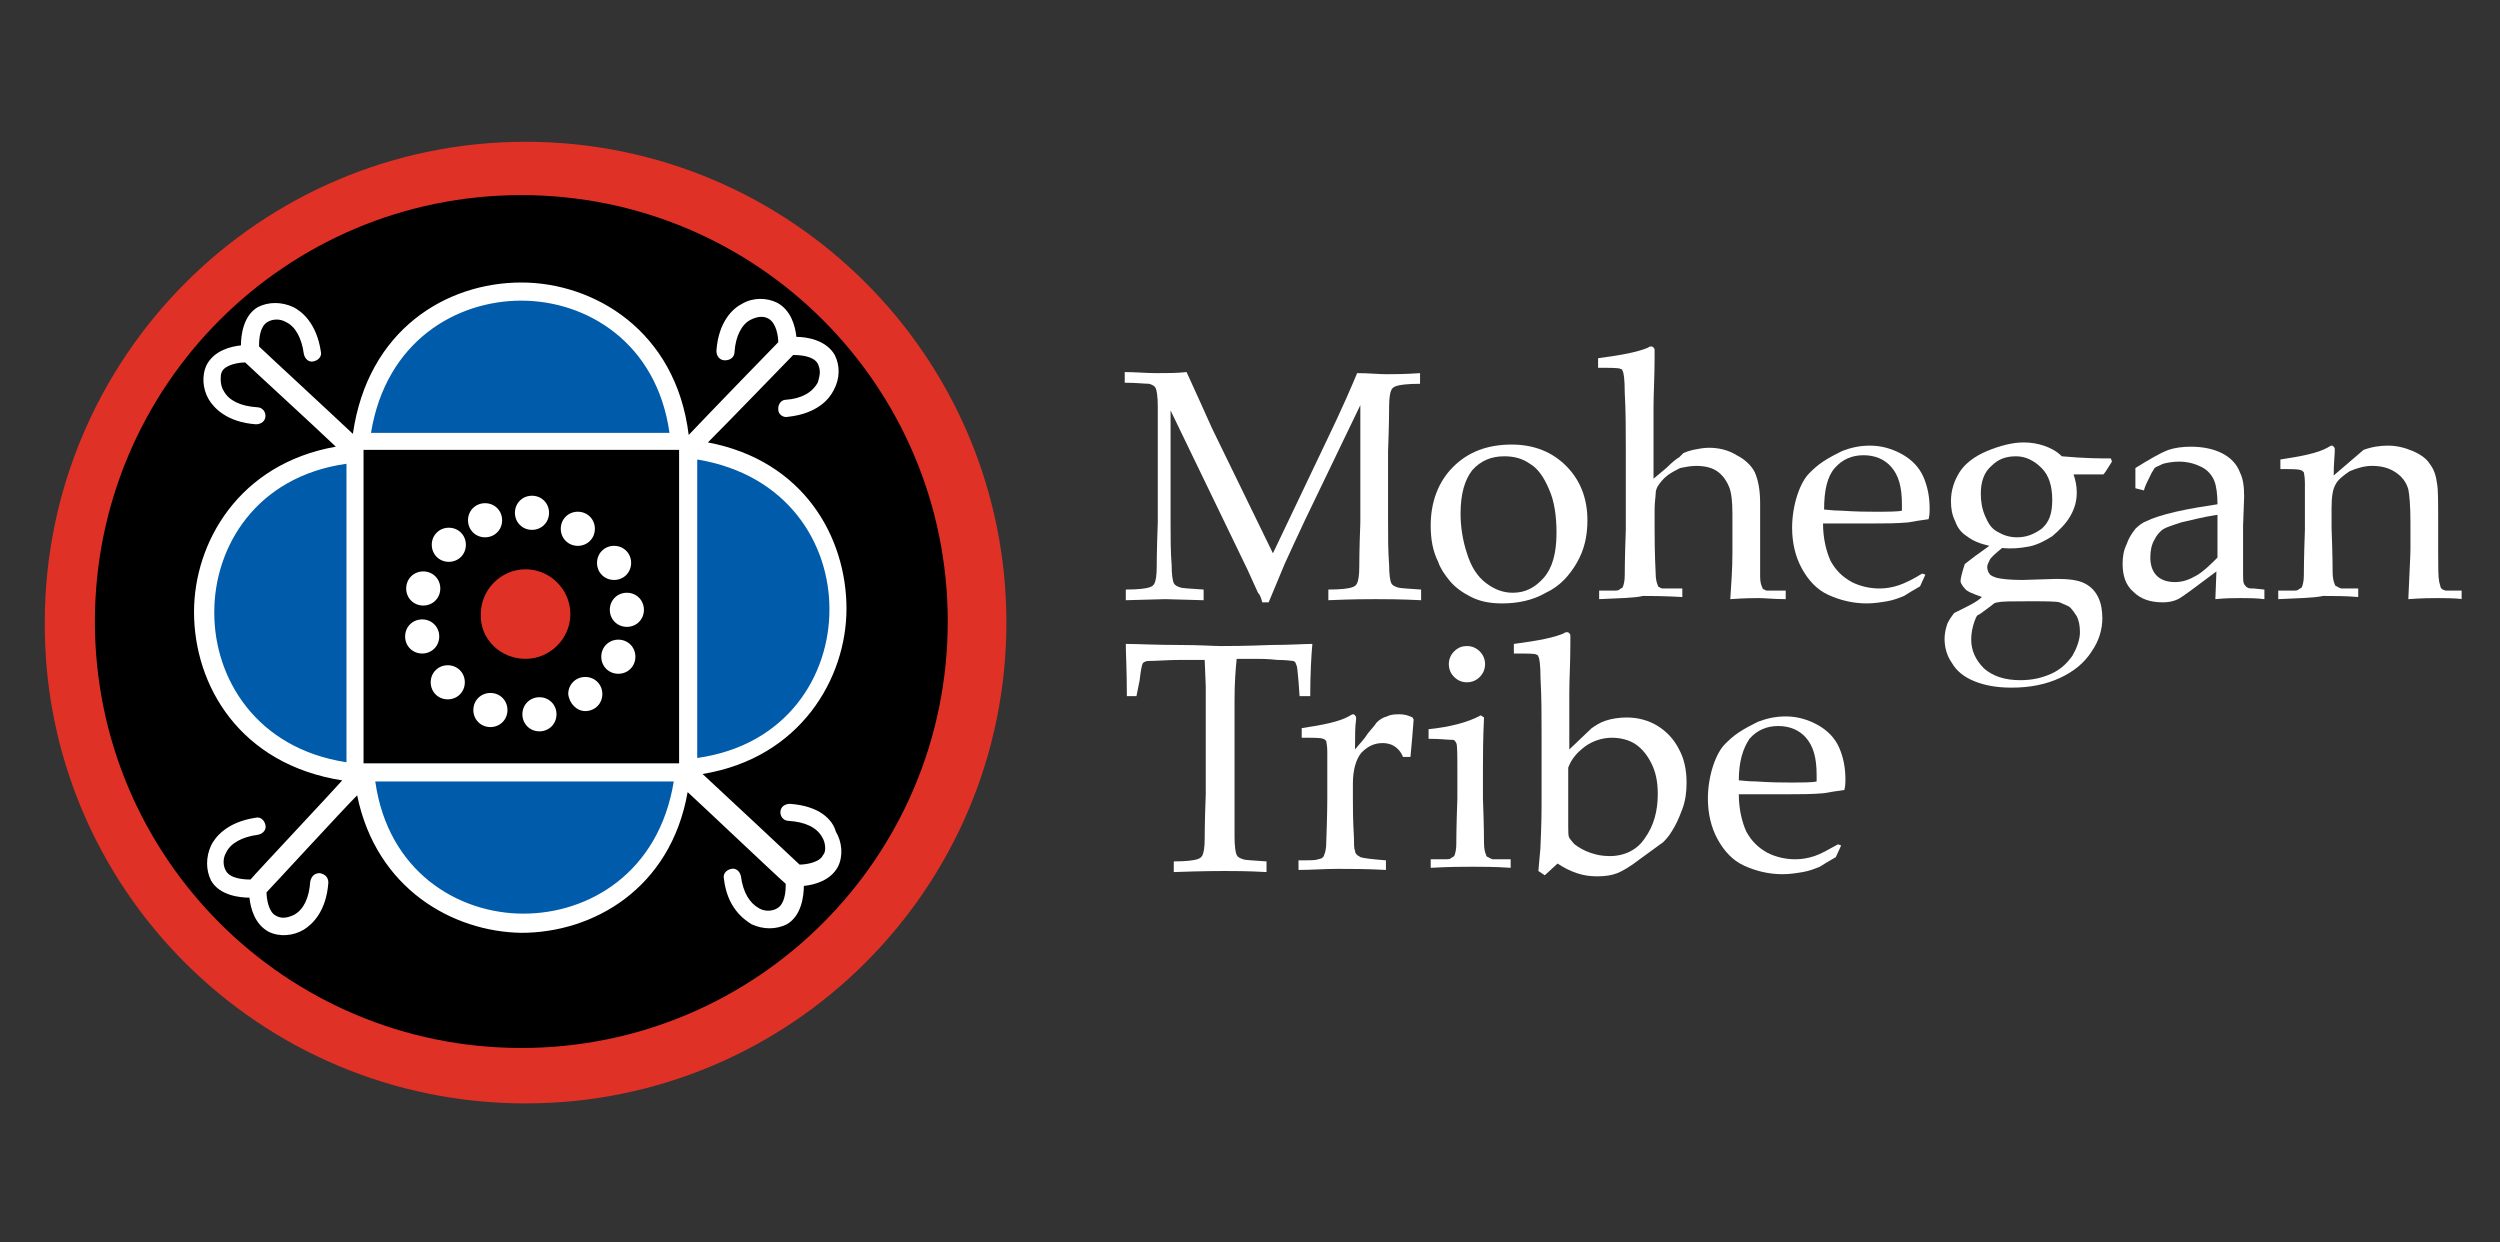 <svg xmlns="http://www.w3.org/2000/svg" xmlns:xlink="http://www.w3.org/1999/xlink" id="Layer_1" x="0px" y="0px" viewBox="0 0 234.5 116.5" style="enable-background:new 0 0 234.5 116.5;" xml:space="preserve"><rect x="0" y="0" width="234.5" height="116.5" fill="#333333" stroke="none"/><style type="text/css">	.st0{clip-path:url(#SVGID_00000054958790403833886970000004732613431559105470_);fill:#E03127;}	.st1{clip-path:url(#SVGID_00000054958790403833886970000004732613431559105470_);}	.st2{clip-path:url(#SVGID_00000054958790403833886970000004732613431559105470_);fill:#005CAB;}	.st3{clip-path:url(#SVGID_00000054958790403833886970000004732613431559105470_);fill:#FFFFFF;}</style><g>	<defs>		<rect id="SVGID_1_" x="4.1" y="12.2" width="226.8" height="92.2"></rect>	</defs>	<clipPath id="SVGID_00000170246003830950877610000018340608617420021634_">		<use xlink:href="#SVGID_1_" style="overflow:visible;"></use>	</clipPath>	<path style="clip-path:url(#SVGID_00000170246003830950877610000018340608617420021634_);fill:#E03127;" d="M49.3,103.5  c24.9,0,45.1-20.2,45.1-45.1c0-24.9-20.2-45.1-45.1-45.1c-24.9,0-45.1,20.2-45.1,45.1C4.1,83.3,24.3,103.5,49.3,103.5"></path>	<path style="clip-path:url(#SVGID_00000170246003830950877610000018340608617420021634_);" d="M48.9,98.3c22.1,0,40-17.9,40-40  c0-22.1-17.9-40-40-40c-22.1,0-40,17.9-40,40C8.9,80.4,26.8,98.3,48.9,98.3"></path>			<rect x="33.1" y="41.5" style="clip-path:url(#SVGID_00000170246003830950877610000018340608617420021634_);" width="31.1" height="31.1"></rect>	<path style="clip-path:url(#SVGID_00000170246003830950877610000018340608617420021634_);fill:#005CAB;" d="M63.8,41.4  c-1.9-18.7-27.9-18.8-29.9,0H63.8z"></path>	<path style="clip-path:url(#SVGID_00000170246003830950877610000018340608617420021634_);fill:#005CAB;" d="M64.6,72  c18.7-1.9,18.8-27.9,0-29.9V72z"></path>	<path style="clip-path:url(#SVGID_00000170246003830950877610000018340608617420021634_);fill:#005CAB;" d="M33.3,42.6  c-18.7,1.9-18.8,27.9,0,29.9V42.6z"></path>	<path style="clip-path:url(#SVGID_00000170246003830950877610000018340608617420021634_);fill:#005CAB;" d="M34.2,72.5  c1.9,18.7,27.9,18.8,29.9,0H34.2z"></path>	<path style="clip-path:url(#SVGID_00000170246003830950877610000018340608617420021634_);fill:#E03127;" d="M49.3,61.8  c2.3,0,4.2-1.9,4.2-4.2c0-2.3-1.9-4.2-4.2-4.2c-2.3,0-4.2,1.9-4.2,4.2C45,59.9,46.9,61.8,49.3,61.8"></path>	<path style="clip-path:url(#SVGID_00000170246003830950877610000018340608617420021634_);fill:#FFFFFF;" d="M42.1,52.7  c0.9,0,1.6-0.7,1.6-1.6c0-0.9-0.7-1.6-1.6-1.6c-0.9,0-1.6,0.7-1.6,1.6C40.5,52,41.2,52.7,42.1,52.7"></path>	<path style="clip-path:url(#SVGID_00000170246003830950877610000018340608617420021634_);fill:#FFFFFF;" d="M39.7,56.8  c0.9,0,1.6-0.7,1.6-1.6c0-0.9-0.7-1.6-1.6-1.6c-0.9,0-1.6,0.7-1.6,1.6C38.1,56.1,38.8,56.8,39.7,56.8"></path>	<path style="clip-path:url(#SVGID_00000170246003830950877610000018340608617420021634_);fill:#FFFFFF;" d="M39.6,61.3  c0.9,0,1.6-0.7,1.6-1.6c0-0.9-0.7-1.6-1.6-1.6c-0.9,0-1.6,0.7-1.6,1.6C38,60.6,38.7,61.3,39.6,61.3"></path>	<path style="clip-path:url(#SVGID_00000170246003830950877610000018340608617420021634_);fill:#FFFFFF;" d="M42,65.6  c0.9,0,1.6-0.7,1.6-1.6c0-0.9-0.7-1.6-1.6-1.6c-0.9,0-1.6,0.7-1.6,1.6C40.4,64.9,41.1,65.6,42,65.6"></path>	<path style="clip-path:url(#SVGID_00000170246003830950877610000018340608617420021634_);fill:#FFFFFF;" d="M46,68.2  c0.9,0,1.6-0.7,1.6-1.6c0-0.9-0.7-1.6-1.6-1.6c-0.9,0-1.6,0.7-1.6,1.6C44.4,67.5,45.1,68.2,46,68.2"></path>	<path style="clip-path:url(#SVGID_00000170246003830950877610000018340608617420021634_);fill:#FFFFFF;" d="M45.5,50.4  c0.9,0,1.6-0.7,1.6-1.6c0-0.9-0.7-1.6-1.6-1.6c-0.9,0-1.6,0.7-1.6,1.6C43.9,49.7,44.6,50.4,45.5,50.4"></path>	<path style="clip-path:url(#SVGID_00000170246003830950877610000018340608617420021634_);fill:#FFFFFF;" d="M49.9,49.7  c0.9,0,1.6-0.7,1.6-1.6c0-0.9-0.7-1.6-1.6-1.6c-0.9,0-1.6,0.7-1.6,1.6C48.3,49,49,49.7,49.9,49.7"></path>	<path style="clip-path:url(#SVGID_00000170246003830950877610000018340608617420021634_);fill:#FFFFFF;" d="M54.2,51.2  c0.9,0,1.6-0.7,1.6-1.6c0-0.9-0.7-1.6-1.6-1.6c-0.9,0-1.6,0.7-1.6,1.6C52.6,50.5,53.3,51.2,54.2,51.2"></path>	<path style="clip-path:url(#SVGID_00000170246003830950877610000018340608617420021634_);fill:#FFFFFF;" d="M57.6,54.4  c0.9,0,1.6-0.7,1.6-1.6c0-0.9-0.7-1.6-1.6-1.6c-0.9,0-1.6,0.7-1.6,1.6C56,53.7,56.7,54.4,57.6,54.4"></path>	<path style="clip-path:url(#SVGID_00000170246003830950877610000018340608617420021634_);fill:#FFFFFF;" d="M58.8,58.8  c0.9,0,1.6-0.7,1.6-1.6c0-0.9-0.7-1.6-1.6-1.6c-0.9,0-1.6,0.7-1.6,1.6C57.2,58.1,57.9,58.8,58.8,58.8"></path>	<path style="clip-path:url(#SVGID_00000170246003830950877610000018340608617420021634_);fill:#FFFFFF;" d="M58,63.2  c0.9,0,1.6-0.7,1.6-1.6c0-0.9-0.7-1.6-1.6-1.6c-0.9,0-1.6,0.7-1.6,1.6C56.4,62.5,57.1,63.2,58,63.2"></path>	<path style="clip-path:url(#SVGID_00000170246003830950877610000018340608617420021634_);fill:#FFFFFF;" d="M54.9,66.7  c0.9,0,1.6-0.7,1.6-1.6c0-0.9-0.7-1.6-1.6-1.6c-0.9,0-1.6,0.7-1.6,1.6C53.4,66,54.1,66.7,54.9,66.7"></path>	<path style="clip-path:url(#SVGID_00000170246003830950877610000018340608617420021634_);fill:#FFFFFF;" d="M50.6,68.6  c0.9,0,1.6-0.7,1.6-1.6c0-0.9-0.7-1.6-1.6-1.6c-0.9,0-1.6,0.7-1.6,1.6C49,67.9,49.7,68.6,50.6,68.6"></path>	<path style="clip-path:url(#SVGID_00000170246003830950877610000018340608617420021634_);fill:#FFFFFF;" d="M74.1,75.4  c-0.5,0-0.9,0.3-0.9,0.8c0,0,0,0,0,0c0,0.4,0.3,0.8,0.8,0.8c1.5,0.1,2.6,0.6,3.1,1.5c0.2,0.3,0.3,0.7,0.3,1c0,0.2,0,0.5-0.2,0.7  c-0.3,0.7-1.6,0.9-2.2,0.9c-0.4-0.4-7.7-7.2-9.1-8.5c9.2-1.5,13.5-9,13.5-15.5c0-6.7-4-13.9-13-15.6c2.2-2.2,7.7-7.9,8-8.2  c0.7,0,1.9,0.1,2.3,0.8c0.1,0.2,0.2,0.5,0.2,0.8c0,0.3-0.1,0.7-0.2,1c-0.5,0.9-1.5,1.5-3,1.6c-0.4,0-0.7,0.4-0.7,0.8  c0,0,0,0.1,0,0.1c0,0.5,0.5,0.8,0.9,0.7c2.8-0.3,3.9-1.7,4.3-2.5c0.6-1.1,0.6-2.3,0.1-3.3c-0.8-1.4-2.6-1.7-3.6-1.7  c-0.1-1-0.5-2.5-1.8-3.2c-1-0.5-2.3-0.5-3.3,0.1c-0.8,0.4-2.2,1.6-2.4,4.4c0,0.5,0.3,0.9,0.8,0.9c0.5,0,0.9-0.3,0.9-0.8  c0.1-1.5,0.7-2.6,1.5-3c0.6-0.3,1.2-0.4,1.7-0.1c0.7,0.4,0.9,1.6,0.9,2.2c-0.4,0.4-6.7,6.9-8.4,8.7c-1.2-9.8-8.9-14.3-15.7-14.3  c-7,0-14.4,4.4-15.8,14.2c-1.9-1.8-8.4-7.8-8.8-8.2c0,0,0-0.1,0-0.1c0-0.7,0.1-1.8,0.8-2.2c0.5-0.3,1.2-0.3,1.7,0  c0.9,0.4,1.5,1.5,1.7,3c0.1,0.5,0.5,0.8,0.9,0.7c0.5-0.1,0.8-0.5,0.7-0.9c-0.4-2.7-1.8-3.8-2.6-4.2c-1.1-0.5-2.3-0.5-3.3,0  c-1.4,0.8-1.6,2.7-1.6,3.6c-1,0.1-2.5,0.5-3.2,1.8c-0.5,1-0.4,2.3,0.2,3.3c0.5,0.8,1.7,2.1,4.4,2.3c0.5,0,0.9-0.3,0.9-0.8  c0,0,0,0,0,0c0-0.4-0.3-0.8-0.8-0.8c-1.5-0.1-2.6-0.6-3.1-1.5c-0.2-0.3-0.3-0.7-0.3-1.1c0-0.2,0-0.5,0.1-0.7  c0.3-0.7,1.6-0.9,2.2-0.9c0.4,0.4,6.3,5.8,8.5,7.9c-9.1,1.6-13.3,9-13.3,15.5c0,6.9,4.3,14.3,13.9,15.8c-0.5,0.6-8.2,8.8-8.6,9.3  c-0.7,0-1.9-0.1-2.3-0.8c-0.3-0.5-0.3-1.2,0-1.7c0.4-0.9,1.5-1.5,3-1.7c0.5-0.1,0.8-0.5,0.7-0.9c-0.1-0.5-0.5-0.8-0.9-0.7  c-2.7,0.4-3.8,1.8-4.2,2.6c-0.5,1.1-0.5,2.3,0,3.3c0.8,1.4,2.7,1.6,3.6,1.6c0.1,1,0.5,2.5,1.8,3.2c1,0.5,2.3,0.4,3.3-0.2  c0.8-0.5,2.1-1.7,2.3-4.4c0-0.5-0.3-0.8-0.8-0.9c-0.5,0-0.8,0.3-0.9,0.8c-0.1,1.5-0.6,2.6-1.5,3.1c-0.6,0.3-1.2,0.4-1.7,0.1  c-0.7-0.3-0.9-1.6-0.9-2.2c0.4-0.4,7.2-7.8,8.5-9.1c1.8,8.8,9,12.8,15.4,12.9c6.7,0,14-4.1,15.6-13.2c1,0.9,8.7,8.2,9.2,8.6  c0,0,0,0,0,0.1c0,0.7-0.1,1.8-0.8,2.2c-0.5,0.3-1.2,0.3-1.7,0c-0.9-0.5-1.5-1.5-1.7-3c-0.1-0.5-0.5-0.8-0.9-0.7  c-0.5,0.1-0.8,0.5-0.7,0.9c0.3,2.7,1.8,3.8,2.6,4.3c1.1,0.5,2.3,0.5,3.3,0c1.4-0.8,1.6-2.7,1.6-3.6c1-0.1,2.5-0.5,3.2-1.8  c0.5-1,0.4-2.3-0.2-3.3C78.1,76.9,76.9,75.6,74.1,75.4 M32.5,71.5c-8.5-1.3-12.4-7.9-12.4-14c0,0,0,0,0-0.1  c0-6.1,3.9-12.7,12.4-13.9V71.5z M65.4,43.1c8.5,1.4,12.4,7.9,12.4,14v0.1c0,6.1-3.9,12.7-12.4,13.9V43.1z M48.9,28.2  c6.1,0,12.7,3.9,13.9,12.4h-28C36.2,32,42.8,28.2,48.9,28.2 M49.1,85.7c-6.1,0-12.7-3.9-13.9-12.4h28  C61.8,81.9,55.2,85.7,49.1,85.7 M63.8,71.6H34.1V42.2h29.6V71.6z"></path>	<path style="clip-path:url(#SVGID_00000170246003830950877610000018340608617420021634_);fill:#FFFFFF;" d="M105.5,35.9v-1  c1,0,2,0.1,3,0.1c1,0,1.9,0,2.8-0.1c0.9,2,1.7,3.7,2.4,5.3l5.7,11.7l5.1-10.7c1.4-2.9,2.3-5,2.8-6.2c1.1,0,2,0.1,2.7,0.1  c0.7,0,1.8,0,3.2-0.1v1c-1.2,0-1.9,0.1-2.2,0.2c-0.3,0.1-0.4,0.2-0.5,0.4c-0.1,0.2-0.2,0.7-0.2,1.5c0,0.2,0,1.6-0.1,4.2V49  c0,1.4,0,2.7,0.1,4c0,0.9,0.1,1.5,0.2,1.7c0.1,0.2,0.3,0.3,0.6,0.4c0.3,0.1,1,0.1,2.2,0.2v1c-2-0.1-3.4-0.1-4.3-0.1  c-0.7,0-2.1,0-4.4,0.1v-1c1.2,0,1.9-0.1,2.2-0.2c0.3-0.1,0.4-0.2,0.5-0.4c0.1-0.2,0.2-0.7,0.2-1.5c0-0.2,0-1.6,0.1-4.2v-11  l-5.2,10.8c-0.8,1.7-1.4,3-1.9,4.1c-0.3,0.7-0.8,1.9-1.5,3.6h-0.6c-0.1-0.4-0.2-0.7-0.4-0.9l-1-2.2l-7.2-14.9V49c0,1.4,0,2.7,0.1,4  c0,0.9,0.1,1.5,0.2,1.7c0.1,0.2,0.3,0.3,0.6,0.4c0.3,0.1,1,0.1,2.2,0.2v1l-3.6-0.1l-3.7,0.1v-1c1.2,0,1.9-0.1,2.2-0.2  c0.3-0.1,0.4-0.2,0.5-0.4c0.1-0.2,0.2-0.7,0.2-1.5c0-0.2,0-1.6,0.1-4.2v-6.9c0-1.4,0-2.7,0-4c0-0.9-0.1-1.5-0.2-1.7  c-0.1-0.2-0.3-0.3-0.6-0.4C107.4,36,106.6,35.9,105.5,35.9"></path>	<path style="clip-path:url(#SVGID_00000170246003830950877610000018340608617420021634_);fill:#FFFFFF;" d="M134.2,49.3  c0-2.2,0.7-4.1,2.1-5.5c1.4-1.4,3.2-2.1,5.5-2.1c2.1,0,3.8,0.7,5.1,2c1.3,1.3,2,3,2,5.1c0,1.5-0.3,2.8-1,4  c-0.7,1.2-1.6,2.2-2.9,2.8c-1.2,0.7-2.6,1-4.1,1c-1.2,0-2.1-0.2-2.9-0.6c-0.8-0.4-1.5-0.9-2-1.5c-0.5-0.6-0.9-1.2-1.1-1.8  C134.4,51.7,134.2,50.6,134.2,49.3 M137,48.2c0,1.2,0.2,2.5,0.6,3.7c0.4,1.3,1,2.2,1.8,2.8c0.8,0.6,1.6,0.9,2.5,0.9  c1.2,0,2.1-0.5,2.9-1.4c0.8-0.9,1.2-2.3,1.2-4.2c0-1.6-0.2-3-0.7-4.1c-0.5-1.2-1.1-2-1.8-2.4c-0.7-0.5-1.5-0.7-2.4-0.7  c-1.2,0-2.2,0.4-3,1.3C137.4,45,137,46.3,137,48.2"></path>	<path style="clip-path:url(#SVGID_00000170246003830950877610000018340608617420021634_);fill:#FFFFFF;" d="M150,56.2v-0.8l1.4,0  c0.2,0,0.4,0,0.5-0.1c0.1-0.1,0.2-0.1,0.3-0.2c0.1-0.2,0.2-0.6,0.2-1.1c0-0.1,0-1.6,0.1-4.3v-7.7c0-1.7,0-3.4-0.1-5.2  c0-1.2-0.1-1.9-0.2-2c0-0.1-0.1-0.2-0.2-0.2c-0.2-0.1-0.8-0.1-2.1-0.1v-0.9c2.3-0.3,3.8-0.6,4.7-1c0.1-0.1,0.2-0.1,0.3-0.1  c0.1,0,0.1,0,0.2,0.1c0,0,0.1,0.1,0.1,0.2c0,0.1,0,0.2,0,0.3l0,0.5c0,1.8-0.1,3.3-0.1,4.6l0,2.3v4.4c0.1-0.1,0.5-0.4,1.2-1  c0.6-0.6,1-0.9,1.2-1c0.2-0.2,0.3-0.3,0.4-0.4c0.2-0.1,0.5-0.2,0.9-0.3c0.5-0.1,1-0.2,1.5-0.2c0.9,0,1.8,0.2,2.6,0.7  c0.8,0.4,1.4,1,1.7,1.6c0.3,0.7,0.5,1.6,0.5,2.9v2.6l0,2.1c0,1.3,0,2,0,2.2c0,0.5,0.1,0.8,0.2,1c0,0.1,0.1,0.2,0.2,0.2  c0.1,0.1,0.2,0.1,0.4,0.1c0.1,0,0.6,0,1.6,0v0.8c-1.1,0-2-0.1-2.5-0.1c-0.4,0-1.3,0-2.7,0.1c0.1-1.5,0.2-2.9,0.2-4.3v-3.7  c0-1.2-0.1-2-0.3-2.5c-0.2-0.5-0.5-1-1-1.4c-0.5-0.4-1.2-0.6-2.1-0.6c-0.5,0-1,0.1-1.5,0.2c-0.4,0.2-0.8,0.4-1.2,0.7  c-0.4,0.3-0.7,0.7-0.9,1c-0.1,0.2-0.2,0.4-0.2,0.7c0,0.3-0.1,0.8-0.1,1.5v1.8c0,2.6,0.1,4,0.1,4.2c0,0.5,0.1,0.9,0.2,1.1  c0,0.1,0.1,0.2,0.2,0.2c0.1,0.1,0.2,0.1,0.4,0.1c0.1,0,0.6,0,1.7,0v0.8c-1.8-0.1-3-0.1-3.7-0.1C153.3,56.1,152,56.1,150,56.2"></path>	<path style="clip-path:url(#SVGID_00000170246003830950877610000018340608617420021634_);fill:#FFFFFF;" d="M180.6,53.9l-0.5,1.1  c-0.7,0.4-1.2,0.7-1.5,0.9c-0.5,0.2-1,0.4-1.6,0.5c-0.6,0.1-1.2,0.2-1.9,0.2c-1.3,0-2.5-0.3-3.6-0.8c-1.1-0.5-1.9-1.4-2.5-2.5  c-0.6-1.1-0.9-2.4-0.9-3.8c0-1.1,0.2-2.2,0.5-3.1c0.3-0.9,0.7-1.6,1.1-2c0.3-0.3,0.7-0.7,1.3-1.1c0.6-0.4,1.2-0.7,1.8-1  c0.8-0.3,1.6-0.5,2.6-0.5c1.1,0,2.1,0.3,3,0.8c0.9,0.5,1.6,1.2,2,2.1c0.4,0.9,0.6,1.9,0.6,3c0,0.3,0,0.6-0.1,1  c-0.7,0.1-1.4,0.2-1.9,0.3c-1.1,0.1-2.2,0.1-3.2,0.1h-4.8c0,1.4,0.3,2.6,0.7,3.5c0.5,0.9,1.1,1.5,2,2c0.8,0.4,1.7,0.6,2.6,0.6  c0.6,0,1.2-0.1,1.8-0.3c0.6-0.2,1.4-0.6,2.2-1.1L180.6,53.9z M171.1,47.8c0.3,0,0.8,0.1,1.6,0.1c1.5,0.1,2.5,0.1,3.1,0.1  c1.3,0,2.2,0,2.6-0.1c0-0.2,0-0.4,0-0.6c0-1.6-0.3-2.7-1-3.5c-0.6-0.7-1.5-1.1-2.6-1.1c-1.1,0-2,0.4-2.7,1.2  C171.4,44.7,171.1,46,171.1,47.8"></path>	<path style="clip-path:url(#SVGID_00000170246003830950877610000018340608617420021634_);fill:#FFFFFF;" d="M198,43l0.1,0.3  c-0.4,0.6-0.6,1-0.8,1.2h-2.8c0.2,0.6,0.3,1.1,0.3,1.7c0,0.8-0.2,1.5-0.6,2.2c-0.4,0.7-1,1.3-1.7,1.9c-0.8,0.5-1.6,0.9-2.4,1  c-0.6,0.1-1.3,0.2-2.3,0.1c-0.6,0.5-1.1,0.9-1.2,1.2c-0.1,0.2-0.2,0.4-0.2,0.6c0,0.2,0.1,0.5,0.2,0.6c0.1,0.2,0.4,0.3,0.7,0.4  c0.4,0.1,1.2,0.2,2.4,0.2l3.2-0.1c1.1,0,2,0.1,2.6,0.4c0.6,0.3,1,0.7,1.3,1.3c0.3,0.6,0.4,1.3,0.4,2c0,1-0.3,2.1-1,3.1  c-0.7,1.1-1.7,1.9-3,2.5c-1.3,0.6-2.8,0.9-4.5,0.9c-1.4,0-2.5-0.2-3.5-0.6c-1-0.4-1.7-1-2.1-1.7c-0.5-0.7-0.7-1.5-0.7-2.3  c0-0.4,0.1-0.9,0.2-1.2c0.1-0.4,0.4-0.8,0.7-1.2c1.2-0.6,2.1-1,2.6-1.5c-0.8-0.3-1.4-0.5-1.6-0.8c-0.2-0.2-0.4-0.5-0.4-0.7  c0-0.2,0.1-0.7,0.4-1.6c0.5-0.4,1.3-1,2.3-1.7c-0.9-0.2-1.6-0.5-2.1-0.9c-0.5-0.3-0.9-0.8-1.1-1.4c-0.3-0.6-0.4-1.2-0.4-1.9  c0-1,0.3-1.9,0.8-2.7c0.5-0.8,1.4-1.5,2.6-2c1.2-0.5,2.4-0.8,3.4-0.8c0.7,0,1.3,0.1,1.9,0.3c0.6,0.2,1.2,0.5,1.7,1  C195.6,43,197,43,198,43 M190.2,56.4c-1.5,0-2.4,0-2.8,0.1c-0.2,0-0.4,0.1-0.6,0.3c-0.8,0.6-1.2,0.9-1.3,0.9  c-0.1,0.1-0.2,0.3-0.3,0.6c-0.2,0.6-0.3,1.1-0.3,1.7c0,1,0.4,1.9,1.2,2.7c0.8,0.7,1.9,1.1,3.4,1.1c1.1,0,2-0.2,2.9-0.6  c0.9-0.4,1.5-1,2-1.7c0.4-0.7,0.7-1.5,0.7-2.2c0-0.6-0.1-1.1-0.3-1.5c-0.2-0.3-0.4-0.6-0.6-0.8c-0.2-0.2-0.6-0.3-1-0.5  C192.8,56.4,191.9,56.4,190.2,56.4 M185.8,46.3c0,0.7,0.1,1.4,0.4,2.1c0.3,0.7,0.6,1.2,1.2,1.5c0.5,0.3,1.1,0.5,1.8,0.5  c0.9,0,1.6-0.3,2.3-0.8c0.7-0.6,1-1.4,1-2.7c0-1.3-0.3-2.3-1-3c-0.7-0.7-1.5-1.1-2.4-1.1c-1,0-1.7,0.3-2.3,0.9  C186.1,44.3,185.8,45.2,185.8,46.3"></path>	<path style="clip-path:url(#SVGID_00000170246003830950877610000018340608617420021634_);fill:#FFFFFF;" d="M201.1,46l-0.8-0.2  c0-0.2,0-0.5,0-0.9c0-0.4,0-0.8,0-1c1.3-0.8,2.3-1.4,3.1-1.7c0.6-0.2,1.3-0.3,2.1-0.3c1.1,0,2.1,0.2,2.9,0.6c0.8,0.4,1.4,1,1.7,1.8  c0.3,0.6,0.4,1.3,0.4,2.3l-0.1,2.7v4.5c0,0.5,0,0.8,0.1,1c0.1,0.1,0.2,0.3,0.3,0.3c0.1,0.1,0.3,0.1,0.6,0.1l1,0.1v0.9  c-0.8-0.1-1.5-0.1-2.2-0.1c-0.6,0-1.4,0-2.4,0.1l0.1-2.6c-2,1.5-3.2,2.4-3.6,2.6c-0.4,0.2-0.9,0.3-1.4,0.3c-1.2,0-2.1-0.3-2.8-1  c-0.7-0.6-1-1.5-1-2.6c0-0.7,0.1-1.3,0.4-1.9c0.2-0.6,0.5-1,0.8-1.4c0.3-0.3,0.7-0.6,1-0.7c0.6-0.3,1.5-0.6,2.8-0.9  c1.3-0.3,2.6-0.5,3.9-0.7c0-0.9-0.1-1.7-0.3-2.2c-0.2-0.5-0.6-1-1.2-1.3c-0.6-0.3-1.3-0.5-2.1-0.5c-0.6,0-1.1,0.1-1.5,0.2  c-0.4,0.2-0.7,0.3-0.8,0.4l-0.3,0.5C201.4,45.2,201.2,45.6,201.1,46 M207.9,48.3c-1.3,0.2-2.4,0.5-3.3,0.7  c-0.9,0.3-1.6,0.5-1.9,0.8c-0.2,0.2-0.4,0.4-0.6,0.8c-0.3,0.5-0.4,1.1-0.4,1.7c0,0.7,0.2,1.3,0.6,1.7c0.4,0.4,1,0.6,1.7,0.6  c0.7,0,1.3-0.2,2-0.6c0.7-0.4,1.3-1,2-1.7V48.3z"></path>	<path style="clip-path:url(#SVGID_00000170246003830950877610000018340608617420021634_);fill:#FFFFFF;" d="M213.7,56.2v-0.8l1.4,0  c0.2,0,0.4,0,0.5-0.1c0.1-0.1,0.2-0.1,0.3-0.2c0.1-0.2,0.2-0.6,0.2-1.1c0-0.1,0-1.6,0.1-4.3v-1.8c0-0.8,0-1.7,0-2.6  c0-0.6-0.1-0.9-0.1-1c-0.1-0.1-0.2-0.2-0.3-0.2c-0.2-0.1-0.8-0.1-1.9-0.1v-0.9c2-0.3,3.5-0.6,4.4-1.1c0.2-0.1,0.3-0.2,0.4-0.2  c0.1,0,0.1,0,0.2,0.1c0,0,0.1,0.1,0.1,0.2c0,0.1,0,0.2,0,0.2c0,0.4-0.1,1.1-0.1,2.3l2.8-2.4c0.8-0.3,1.6-0.4,2.3-0.4  c0.8,0,1.6,0.2,2.3,0.5c0.7,0.3,1.3,0.7,1.6,1.2c0.4,0.5,0.6,1.1,0.7,1.9c0.1,0.5,0.1,1.7,0.1,3.8v2.7c0,1.3,0,2.2,0.1,2.7  c0.1,0.3,0.1,0.5,0.2,0.6c0.1,0.1,0.3,0.2,0.5,0.2l1.6,0v0.8c-1-0.1-1.8-0.1-2.4-0.1c-0.6,0-1.5,0-2.8,0.1c0.1-2.5,0.2-4,0.2-4.7  V49c0-1.6-0.1-2.6-0.2-3.1c-0.2-0.7-0.6-1.2-1.2-1.6c-0.6-0.4-1.3-0.6-2.2-0.6c-0.7,0-1.4,0.2-2.1,0.5c-0.6,0.4-1.1,0.8-1.3,1.2  c-0.3,0.5-0.4,1.2-0.4,2.3v1.8c0.1,2.6,0.1,4,0.1,4.2c0,0.5,0.1,0.9,0.2,1.1c0,0.1,0.1,0.2,0.2,0.2c0.1,0.1,0.2,0.1,0.4,0.2  c0.1,0,0.6,0,1.6,0v0.8c-1.2-0.1-2.3-0.1-3.3-0.1C217,56.1,215.6,56.1,213.7,56.2"></path>	<path style="clip-path:url(#SVGID_00000170246003830950877610000018340608617420021634_);fill:#FFFFFF;" d="M106.6,65.3h-0.9  c0-2.4-0.1-4-0.1-4.9c1.1,0,2.8,0.1,5.1,0.1c1.9,0,3.1,0.1,3.8,0.1c0.7,0,2.2,0,4.7-0.1c1.8,0,3.1-0.1,3.9-0.1  c-0.1,1.1-0.2,2.8-0.2,4.9h-1l-0.1-1.4c-0.1-0.9-0.1-1.4-0.2-1.5c0-0.1-0.1-0.2-0.1-0.3c-0.1,0-0.1-0.1-0.2-0.1  c-0.1,0-0.6-0.1-1.5-0.1c-0.9-0.1-1.5-0.1-2-0.1h-1.8c-0.1,1-0.2,2.2-0.2,3.9v8.8c0,1.4,0,2.7,0,4c0,0.9,0.1,1.5,0.2,1.7  c0.1,0.2,0.3,0.3,0.6,0.4c0.3,0.1,1,0.1,2.2,0.2v1c-1.8-0.1-3.1-0.1-4-0.1c-0.4,0-1.9,0-4.7,0.1v-1c1.2,0,1.9-0.1,2.2-0.2  c0.3-0.1,0.4-0.2,0.5-0.4c0.1-0.2,0.2-0.7,0.2-1.5c0-0.2,0-1.6,0.1-4.2v-8.7c0-0.4,0-0.9,0-1.4l-0.1-2.5h-2.2  c-1.3,0-2.3,0.1-3.1,0.1c-0.2,0-0.4,0.1-0.5,0.2c-0.1,0.2-0.2,0.7-0.3,1.6L106.6,65.3z"></path>	<path style="clip-path:url(#SVGID_00000170246003830950877610000018340608617420021634_);fill:#FFFFFF;" d="M121.8,81.6v-0.9  c1.1,0,1.7,0,1.8-0.1c0.2,0,0.3-0.1,0.4-0.1c0.1-0.1,0.2-0.2,0.2-0.3c0.1-0.2,0.2-0.6,0.2-1.1c0.1-2.7,0.1-4.1,0.1-4.2v-1.8  c0-0.8,0-1.7,0-2.6c0-0.6-0.1-0.9-0.1-1c-0.1-0.1-0.2-0.2-0.3-0.2c-0.2-0.1-0.8-0.1-2-0.1v-0.9c2-0.3,3.5-0.6,4.4-1.1  c0.2-0.1,0.3-0.2,0.4-0.2c0.1,0,0.1,0,0.2,0.1c0,0,0.1,0.1,0.1,0.2c0,0.1,0,0.1,0,0.2c-0.1,0.6-0.1,1.6-0.1,2.8  c0.4-0.5,0.9-1,1.2-1.5c0.4-0.5,0.7-0.8,0.8-1c0.3-0.3,0.6-0.5,1-0.6c0.4-0.2,0.8-0.2,1.2-0.2c0.4,0,0.8,0.1,1.2,0.3l0.1,0.2  c-0.1,1.3-0.2,2.5-0.3,3.5h-0.7c-0.2-0.5-0.5-0.8-0.8-1c-0.3-0.2-0.7-0.3-1.1-0.3c-0.8,0-1.4,0.3-2,0.9c-0.5,0.6-0.8,1.6-0.8,2.9  v1.5c0,0.7,0,1.9,0.1,3.6c0,0.6,0,1,0.1,1.2c0,0.2,0.1,0.3,0.2,0.4c0.1,0.1,0.2,0.1,0.3,0.2c0.3,0.1,1.1,0.2,2.4,0.3v0.9  c-1.8-0.1-3.3-0.1-4.5-0.1C124.2,81.5,123,81.6,121.8,81.6"></path>	<path style="clip-path:url(#SVGID_00000170246003830950877610000018340608617420021634_);fill:#FFFFFF;" d="M134,69.3v-0.9  c1.9-0.2,3.6-0.6,4.9-1.3l0.3,0.2c-0.1,2.1-0.1,3.7-0.1,4.9v2.7c0.1,2.6,0.1,4,0.1,4.2c0,0.5,0.1,0.9,0.2,1.1  c0,0.1,0.1,0.2,0.2,0.2c0.1,0.1,0.2,0.1,0.4,0.2c0.1,0,0.6,0,1.7,0v0.8c-1.5-0.1-2.7-0.1-3.6-0.1c-0.8,0-2.1,0-3.9,0.1v-0.8l1.4,0  c0.2,0,0.4,0,0.5-0.1c0.1-0.1,0.2-0.1,0.3-0.2c0.1-0.2,0.2-0.6,0.2-1.1c0-0.1,0-1.6,0.1-4.3v-2.6c0-1.5,0-2.4-0.1-2.6  c-0.1-0.2-0.2-0.3-0.3-0.3C135.8,69.4,135.2,69.3,134,69.3 M137.6,60.6c0.5,0,0.9,0.2,1.2,0.5c0.3,0.3,0.5,0.7,0.5,1.2  c0,0.5-0.2,0.9-0.5,1.2c-0.3,0.3-0.7,0.5-1.2,0.5c-0.5,0-0.9-0.2-1.2-0.5c-0.3-0.3-0.5-0.7-0.5-1.2c0-0.5,0.2-0.9,0.5-1.2  C136.8,60.7,137.2,60.6,137.6,60.6"></path>	<path style="clip-path:url(#SVGID_00000170246003830950877610000018340608617420021634_);fill:#FFFFFF;" d="M144.3,81.7  c0.1-1.3,0.2-2,0.2-2.4c0.1-2.2,0.1-3.4,0.1-3.8v-6.7c0-1.7,0-3.4-0.1-5.2c0-1.2-0.1-1.9-0.2-2c0-0.1-0.1-0.2-0.2-0.2  c-0.1-0.1-0.8-0.1-2.1-0.1v-0.9c2.3-0.3,3.8-0.6,4.7-1c0.1-0.1,0.2-0.1,0.3-0.1c0.1,0,0.1,0,0.2,0.1c0,0,0.1,0.1,0.1,0.2  c0,0.1,0,0.2,0,0.3l0,0.5c0,1.8-0.1,3.3-0.1,4.6l0,2.3v3l2.1-2c0.3-0.2,0.7-0.5,1.3-0.7c0.6-0.2,1.3-0.3,2-0.3  c1.1,0,2.1,0.3,2.9,0.8c0.8,0.5,1.5,1.2,2,2.2c0.5,0.9,0.7,2,0.7,3.1c0,0.9-0.1,1.7-0.4,2.5c-0.3,0.8-0.6,1.5-1,2.1  c-0.3,0.5-0.6,0.8-0.8,1l-2.2,1.6c-0.9,0.7-1.6,1.1-2.1,1.3c-0.5,0.2-1.1,0.3-1.9,0.3c-0.7,0-1.3-0.1-1.9-0.3  c-0.6-0.2-1.2-0.5-1.8-0.9l-1.2,1.1L144.3,81.7z M147.1,72v5.6c0,0.5,0,0.8,0.1,1c0.1,0.1,0.2,0.3,0.5,0.6c0.4,0.3,0.9,0.6,1.5,0.8  c0.6,0.2,1.1,0.3,1.8,0.3c1.4,0,2.6-0.6,3.3-1.7c0.8-1.1,1.2-2.5,1.2-4.1c0-1.2-0.2-2.1-0.6-2.9c-0.4-0.8-0.9-1.4-1.5-1.8  c-0.6-0.4-1.4-0.6-2.2-0.6c-0.9,0-1.8,0.3-2.5,0.8C147.9,70.6,147.4,71.2,147.1,72"></path>	<path style="clip-path:url(#SVGID_00000170246003830950877610000018340608617420021634_);fill:#FFFFFF;" d="M172.7,79.3l-0.5,1.1  c-0.7,0.4-1.2,0.7-1.5,0.9c-0.5,0.2-1,0.4-1.6,0.5c-0.6,0.1-1.2,0.2-1.9,0.2c-1.3,0-2.5-0.3-3.6-0.8c-1.1-0.5-1.9-1.4-2.5-2.5  c-0.6-1.1-0.9-2.4-0.9-3.8c0-1.1,0.2-2.2,0.5-3.1c0.3-0.9,0.7-1.6,1.1-2c0.3-0.3,0.7-0.7,1.3-1.1c0.6-0.4,1.2-0.7,1.8-1  c0.8-0.3,1.6-0.5,2.6-0.5c1.1,0,2.1,0.3,3,0.8c0.9,0.5,1.6,1.2,2,2.1c0.4,0.9,0.6,1.9,0.6,3c0,0.3,0,0.6-0.1,1  c-0.7,0.1-1.4,0.2-1.9,0.3c-1.1,0.1-2.2,0.1-3.2,0.1h-4.8c0,1.4,0.3,2.6,0.7,3.5c0.5,0.9,1.1,1.5,2,2c0.8,0.4,1.7,0.6,2.6,0.6  c0.6,0,1.2-0.1,1.8-0.3c0.6-0.2,1.3-0.6,2.2-1.1L172.7,79.3z M163.1,73.2c0.3,0,0.8,0.1,1.6,0.1c1.5,0.1,2.5,0.1,3.1,0.1  c1.3,0,2.2,0,2.6-0.1c0-0.2,0-0.4,0-0.6c0-1.6-0.3-2.7-1-3.5c-0.6-0.7-1.5-1.1-2.6-1.1c-1.1,0-2,0.4-2.7,1.2  C163.5,70.2,163.1,71.4,163.1,73.2"></path></g></svg>